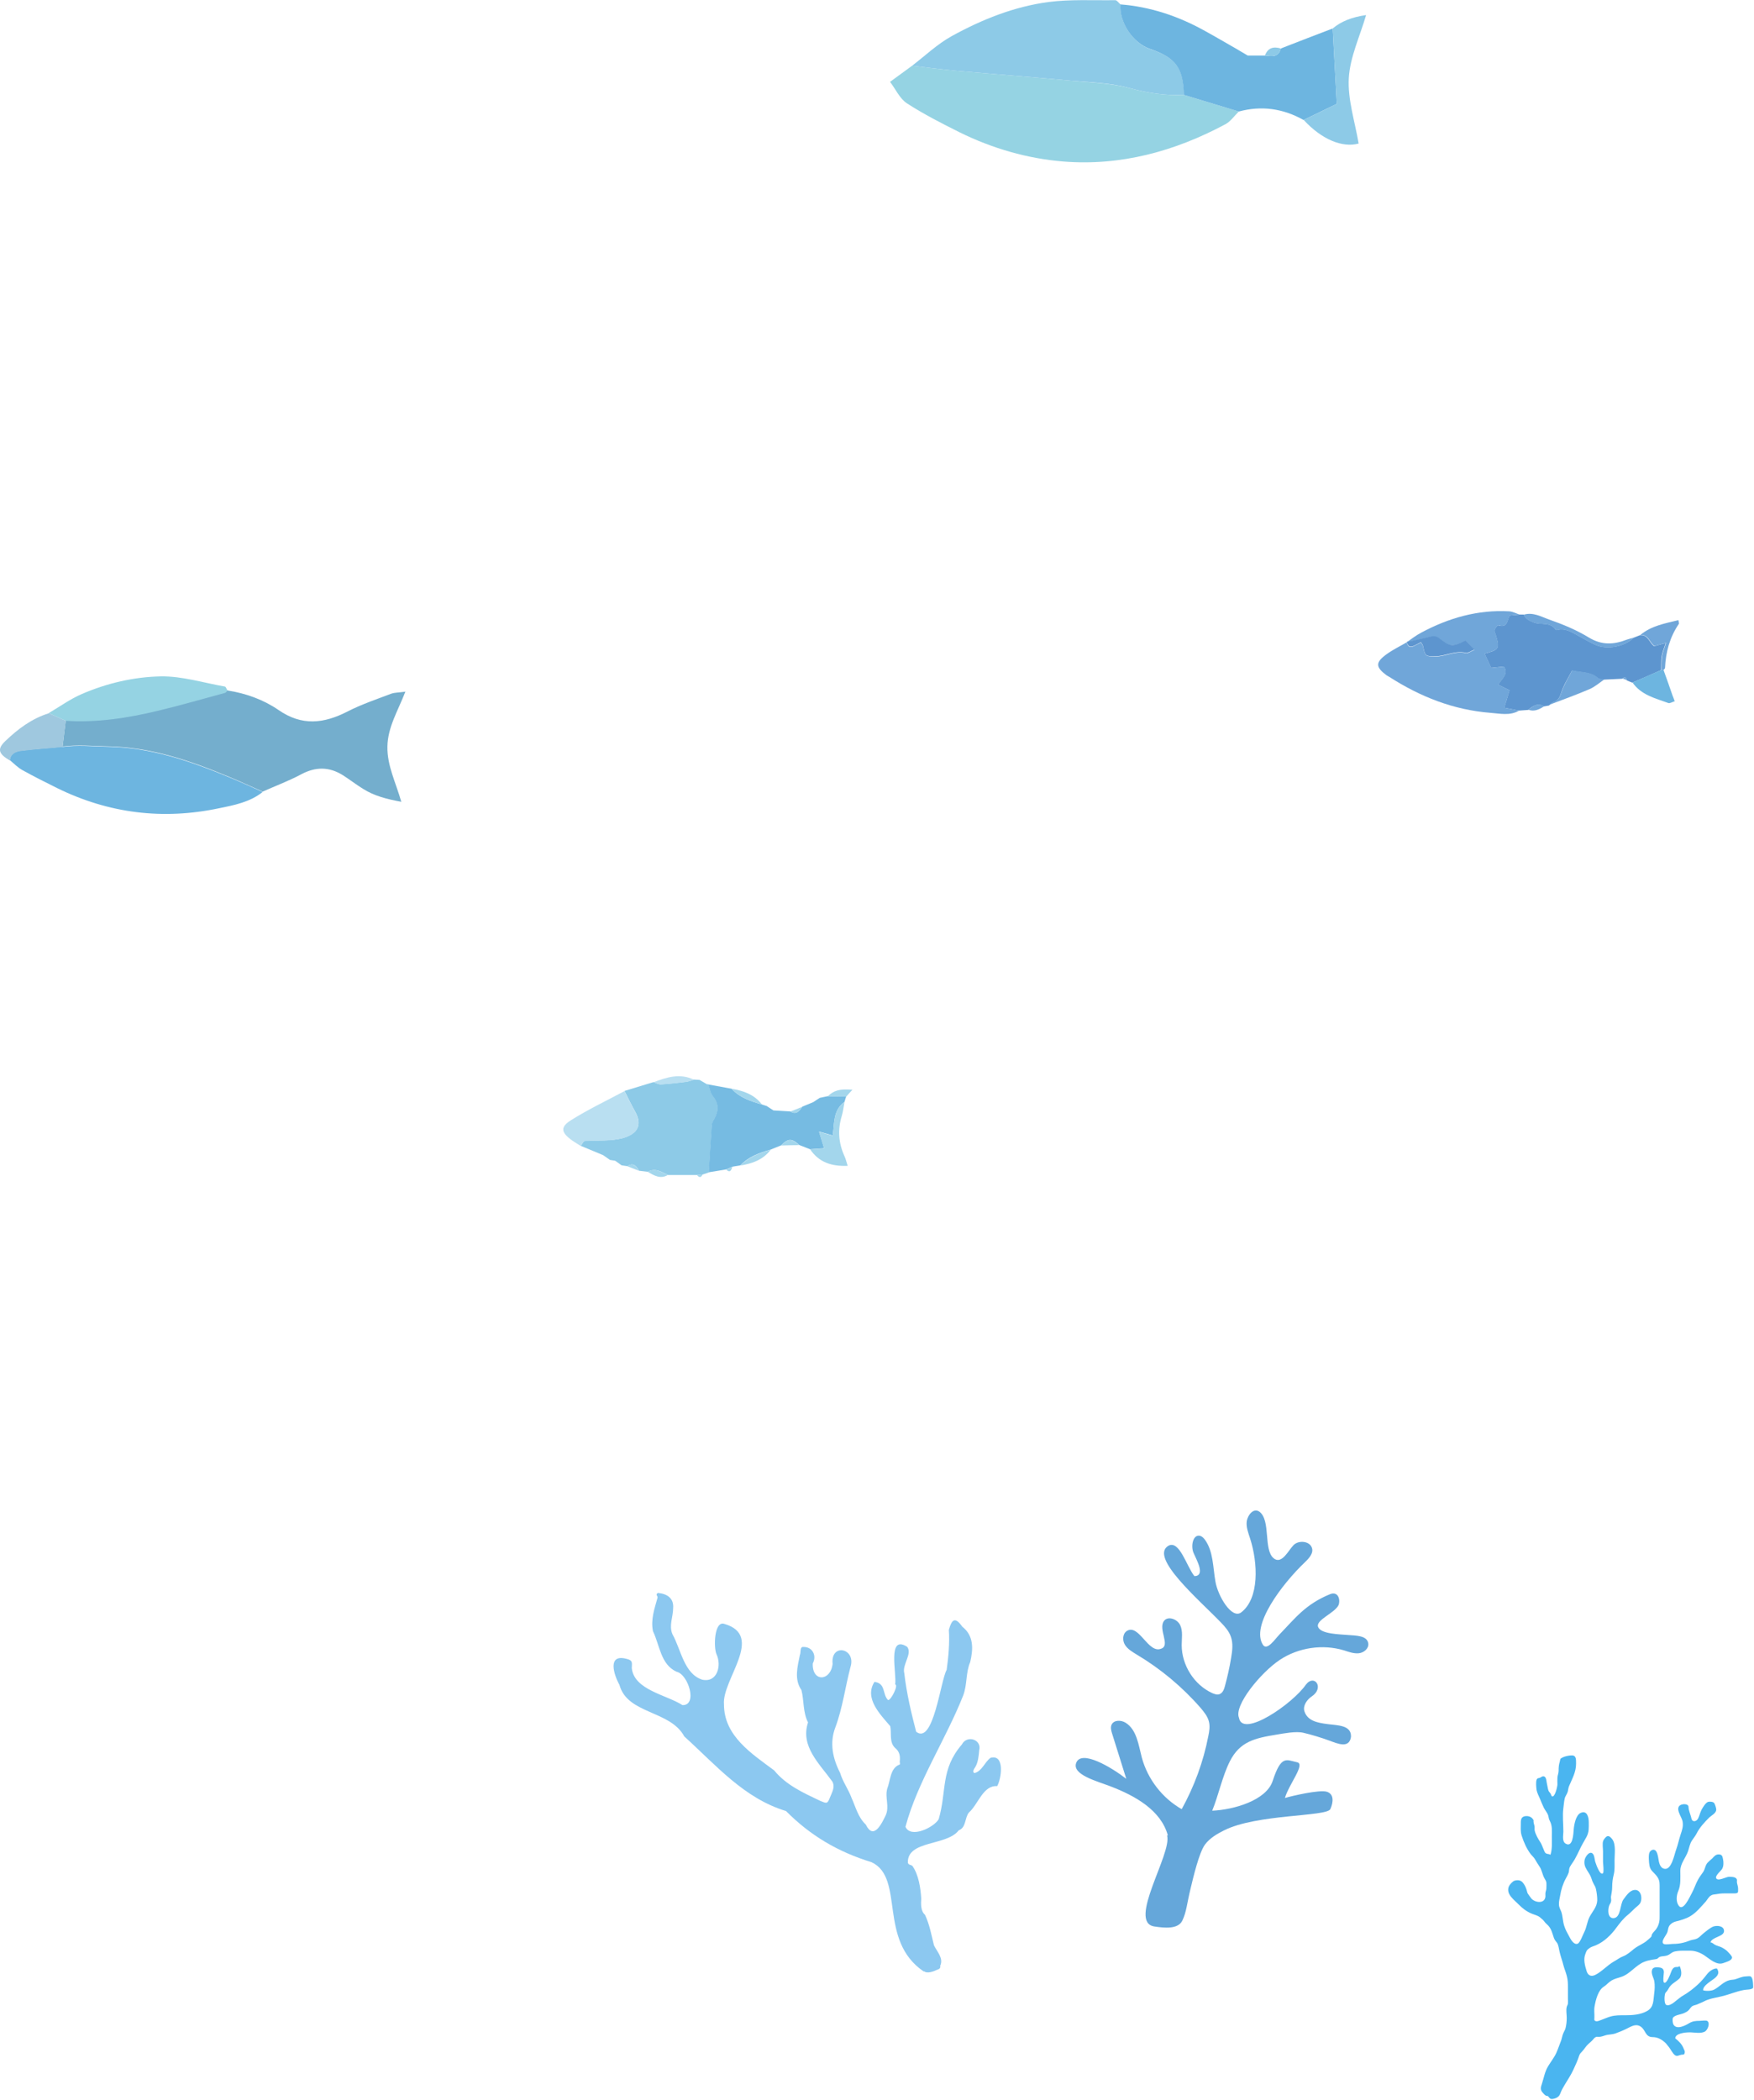 <?xml version="1.0" encoding="UTF-8"?><svg id="_レイヤー_2" xmlns="http://www.w3.org/2000/svg" viewBox="0 0 103.5 123.89"><defs><style>.cls-1{fill:#9fc8df;}.cls-2{fill:#65a7da;}.cls-3{fill:#8dcae7;}.cls-4{fill:#8cc8f0;}.cls-5{fill:#b9dff1;}.cls-6{fill:#a3d6ec;}.cls-7{fill:#95d3e3;}.cls-8{fill:#6db5e0;}.cls-9{fill:#4ab5f0;}.cls-10{fill:#5d95cf;}.cls-11{fill:#74aecd;}.cls-12{fill:#76bbe2;}.cls-13{fill:#70a6d9;}</style></defs><g id="_レイヤー_1-2"><g><g><path class="cls-3" d="M41.69,63.97s.08,0,.12,.02c.08,.23,.11,.51,.26,.69,.36,.44,.35,.86,.09,1.33-.07,.12-.14,.25-.15,.39-.07,.93-.12,1.86-.18,2.78-.12,.04-.24,.08-.36,.12-.11,.01-.22,.02-.33,.03-.57,0-1.15,0-1.72,0-.38-.17-.74-.44-1.19-.19-.17-.02-.34-.04-.52-.06-.16-.26-.33-.51-.69-.27-.11-.02-.23-.03-.34-.05-.13-.09-.25-.18-.38-.27-.1-.02-.21-.03-.31-.05-.13-.09-.27-.19-.4-.28-.44-.18-.88-.37-1.32-.55,.08-.1,.15-.28,.23-.29,.5-.04,1-.01,1.5-.05,.33-.03,.68-.07,.99-.2,.72-.29,.87-.81,.48-1.49-.22-.4-.42-.81-.62-1.21,.57-.17,1.14-.35,1.71-.52,.15,.05,.3,.14,.45,.13,.49-.03,.99-.09,1.48-.15,.16-.02,.31-.09,.46-.13,.11,0,.22,.02,.33,.02,.14,.08,.27,.16,.41,.24Z"/><path class="cls-12" d="M41.82,69.18c.06-.93,.11-1.86,.18-2.78,0-.13,.08-.27,.15-.39,.26-.47,.27-.89-.09-1.33-.15-.18-.18-.45-.26-.69,.46,.08,.91,.17,1.37,.25,.48,.53,1.13,.74,1.79,.93,.09,.03,.18,.06,.28,.09,.13,.09,.27,.17,.4,.26,.33,.02,.66,.04,1,.06,.36,.22,.53-.03,.7-.28,.22-.09,.44-.18,.65-.27,.13-.08,.25-.17,.38-.25,.16-.03,.32-.07,.47-.1,.36,0,.73,.02,1.09,.02-.03,.11-.07,.21-.1,.32-.68,.49-.59,1.27-.69,1.98-.26-.08-.48-.14-.81-.23,.12,.4,.21,.66,.3,.98-.33,.03-.58,.04-.83,.06-.21-.08-.43-.17-.64-.25-.43-.4-.66-.4-1.06,.02-.21,.08-.42,.17-.62,.25-.66,.19-1.3,.41-1.79,.93-.16,.03-.31,.05-.47,.08-.12,.05-.25,.11-.37,.16-.34,.06-.68,.11-1.03,.17Z"/><path class="cls-5" d="M36.85,64.38c.21,.4,.4,.81,.62,1.21,.39,.69,.24,1.21-.48,1.49-.31,.12-.66,.17-.99,.2-.5,.04-1,.01-1.5,.05-.08,0-.16,.19-.23,.29-.17-.11-.34-.21-.5-.32-.67-.48-.73-.8-.05-1.22,1.01-.63,2.08-1.14,3.13-1.7Z"/><path class="cls-6" d="M47.8,67.82c.25-.02,.51-.04,.83-.06-.1-.31-.18-.58-.3-.98,.33,.1,.55,.16,.81,.23,.1-.71,0-1.49,.69-1.98-.05,.27-.08,.56-.16,.82-.25,.82-.19,1.61,.17,2.39,.07,.15,.1,.31,.18,.55-.96,.04-1.7-.21-2.22-.98Z"/><path class="cls-5" d="M40.95,63.71c-.15,.05-.31,.11-.46,.13-.49,.06-.98,.12-1.48,.15-.15,0-.3-.08-.45-.13,.78-.3,1.57-.55,2.39-.15Z"/><path class="cls-6" d="M44.96,65.17c-.66-.19-1.3-.4-1.79-.93,.7,.12,1.34,.34,1.79,.93Z"/><path class="cls-6" d="M43.69,68.77c.49-.51,1.13-.74,1.79-.93-.45,.59-1.09,.82-1.79,.93Z"/><path class="cls-6" d="M49.93,64.71c-.36,0-.73-.02-1.09-.02,.37-.35,.69-.45,1.46-.39-.17,.18-.27,.3-.37,.41Z"/><path class="cls-6" d="M38.22,69.14c.45-.25,.81,.02,1.19,.19-.45,.26-.82,.03-1.19-.19Z"/><path class="cls-6" d="M46.1,67.59c.39-.42,.62-.42,1.06-.02-.35,0-.71,.01-1.06,.02Z"/><path class="cls-6" d="M37.01,68.81c.36-.24,.53,.01,.69,.27-.23-.09-.46-.18-.69-.27Z"/><path class="cls-6" d="M47.33,65.31c-.17,.25-.34,.5-.7,.28,.23-.09,.47-.18,.7-.28Z"/><path class="cls-6" d="M41.13,69.33c.11-.01,.22-.02,.33-.03-.09,.19-.2,.2-.33,.03Z"/><path class="cls-6" d="M42.85,69.01c.12-.05,.25-.11,.37-.16-.07,.18-.13,.39-.37,.16Z"/><path class="cls-6" d="M36.3,68.5c.13,.09,.25,.18,.38,.27-.13-.09-.25-.18-.38-.27Z"/><path class="cls-6" d="M35.58,68.17c.13,.09,.27,.19,.4,.28-.13-.09-.27-.19-.4-.28Z"/><path class="cls-6" d="M45.64,65.53c-.13-.09-.27-.17-.4-.26,.13,.09,.27,.17,.4,.26Z"/><path class="cls-6" d="M48.37,64.79c-.13,.08-.25,.17-.38,.25,.13-.08,.25-.17,.38-.25Z"/><path class="cls-5" d="M41.69,63.97c-.14-.08-.27-.16-.41-.24,.14,.08,.27,.16,.41,.24Z"/></g><g><path class="cls-11" d="M13.42,40.74c1.09,.17,2.12,.54,3.01,1.15,1.38,.96,2.68,.81,4.08,.09,.82-.42,1.71-.72,2.58-1.05,.2-.07,.43-.06,.83-.12-.44,1.14-1.04,2.09-1.06,3.24-.02,1.13,.49,2.1,.82,3.26-.87-.16-1.6-.35-2.25-.76-.41-.25-.79-.55-1.2-.81-.8-.5-1.6-.51-2.46-.05-.73,.39-1.51,.68-2.27,1.02-.64-.28-1.28-.58-1.93-.85-2.32-.97-4.66-1.78-7.22-1.82-.89-.02-1.77-.11-2.66,.01,.06-.52,.13-1.03,.19-1.55,1.84,.12,3.65-.16,5.43-.59,1.33-.32,2.65-.7,3.98-1.06,.05-.01,.09-.09,.13-.14Z"/><path class="cls-8" d="M3.69,44.07c.89-.12,1.77-.03,2.66-.01,2.56,.04,4.91,.86,7.22,1.82,.65,.27,1.29,.56,1.93,.85-.75,.6-1.68,.78-2.57,.96-3.31,.7-6.51,.31-9.56-1.19-.69-.34-1.38-.69-2.05-1.06-.27-.15-.5-.39-.74-.59,.04-.4,.35-.52,.67-.56,.81-.1,1.63-.15,2.44-.23Z"/><path class="cls-7" d="M13.42,40.74s-.08,.12-.13,.14c-1.32,.36-2.64,.74-3.98,1.06-1.78,.43-3.59,.71-5.43,.59-.34-.15-.67-.3-1.01-.45,.65-.38,1.28-.84,1.96-1.13,1.48-.64,3.07-1.01,4.66-1.04,1.26-.02,2.52,.38,3.78,.6,.06,.01,.1,.15,.15,.23Z"/><path class="cls-1" d="M2.87,42.08c.34,.15,.67,.3,1.01,.45-.06,.52-.13,1.03-.19,1.55-.81,.07-1.63,.13-2.44,.23-.31,.04-.62,.16-.67,.56-.67-.39-.76-.67-.27-1.14,.74-.71,1.56-1.33,2.56-1.64Z"/></g><g><path class="cls-7" d="M73.1,6.58c-.26,.25-.48,.58-.79,.75-2.99,1.6-6.17,2.47-9.56,2.2-2.12-.17-4.19-.77-6.12-1.72-1.06-.53-2.12-1.07-3.11-1.71-.43-.28-.67-.84-1-1.27,.43-.32,.87-.63,1.3-.95,.88,.1,1.77,.22,2.65,.3,2.24,.2,4.48,.37,6.72,.58,1.16,.11,2.36,.14,3.47,.44,1.07,.29,2.11,.45,3.2,.4,1.08,.33,2.16,.65,3.24,.98Z"/><path class="cls-3" d="M69.86,5.6c-1.09,.05-2.13-.11-3.2-.4-1.11-.31-2.31-.34-3.47-.44-2.24-.21-4.48-.38-6.72-.58-.89-.08-1.77-.2-2.65-.3,.77-.59,1.49-1.28,2.34-1.75,1.78-.98,3.68-1.74,5.7-2.01,1.3-.17,2.63-.09,3.95-.11,.1,0,.21,.17,.32,.26-.09,1.05,.73,2.29,1.75,2.63,1.51,.51,1.94,1.09,1.99,2.71Z"/><path class="cls-8" d="M69.86,5.6c-.05-1.61-.48-2.19-1.99-2.71-1.02-.34-1.84-1.58-1.75-2.63,1.75,.14,3.37,.68,4.9,1.52,.66,.36,1.3,.74,1.95,1.11,.22,.13,.44,.26,.66,.39,.34,0,.67,0,1.01,0,.4,.05,.8,.12,.94-.42,1.02-.4,2.04-.79,3.06-1.18,.08,1.41,.15,2.81,.24,4.45-.57,.28-1.27,.61-1.96,.95-1.21-.68-2.48-.86-3.82-.5-1.08-.33-2.16-.65-3.24-.98Z"/><path class="cls-3" d="M76.92,7.08c.69-.33,1.39-.67,1.96-.95-.09-1.64-.17-3.05-.24-4.45q.73-.62,1.97-.79c-.37,1.27-.95,2.48-1.02,3.72-.07,1.27,.36,2.56,.58,3.86-.95,.26-2.17-.23-3.24-1.39Z"/><path class="cls-3" d="M75.58,2.86c-.13,.54-.54,.47-.94,.42,.17-.46,.5-.55,.94-.42Z"/><path class="cls-3" d="M73.63,3.28c-.22-.13-.44-.26-.66-.39,.22,.13,.44,.26,.66,.39Z"/></g><path class="cls-2" d="M68.91,108.29c-.41-1.49-1.95-2.34-3.39-2.89-.78-.3-2.26-.68-2.02-1.37,.29-.83,2.1,.26,2.96,.93-.28-.89-.56-1.78-.84-2.68-.05-.16-.1-.35-.03-.51,.13-.29,.56-.29,.83-.12,.66,.41,.76,1.31,.96,2.07,.35,1.27,1.21,2.38,2.35,3.03,.74-1.34,1.28-2.8,1.57-4.31,.06-.29,.11-.59,.03-.88-.08-.3-.28-.54-.48-.78-1.08-1.24-2.36-2.31-3.77-3.15-.26-.16-.54-.32-.7-.58s-.14-.66,.12-.82c.71-.43,1.26,1.37,2.02,1.05,.56-.19-.19-1.15,.16-1.63,.23-.32,.79-.12,.96,.24,.17,.36,.09,.78,.09,1.18,0,1.18,.73,2.34,1.8,2.83,.14,.06,.3,.12,.44,.06,.18-.07,.26-.28,.31-.47,.15-.56,.28-1.12,.37-1.69,.07-.41,.12-.84-.02-1.23-.11-.32-.34-.58-.57-.82-1.31-1.36-4.25-3.86-3.12-4.54,.66-.36,1.07,1.2,1.54,1.79,.67-.02,.13-.95-.05-1.37-.18-.42-.03-1.14,.41-1,.11,.04,.19,.13,.26,.22,.5,.69,.47,1.62,.62,2.47,.14,.84,.96,2.24,1.52,1.82,1.08-.83,.99-2.91,.53-4.35-.11-.34-.25-.69-.2-1.04,.06-.35,.39-.8,.75-.55,.68,.52,.22,2.24,.84,2.75,.48,.38,.87-.48,1.17-.78,.29-.3,.94-.25,1.08,.15,.12,.32-.17,.63-.42,.87-1.34,1.28-3.21,3.74-2.46,4.87,.25,.35,.7-.34,.98-.63,.92-.95,1.51-1.76,2.96-2.36,.47-.2,.64,.28,.52,.63-.23,.49-1.37,.88-1.21,1.3,.16,.42,1.29,.43,1.73,.47,.48,.04,1.16,.02,1.23,.5,.04,.3-.26,.55-.56,.58-.3,.03-.59-.08-.87-.17-1.26-.38-2.69-.17-3.79,.56-1.1,.73-2.72,2.68-2.41,3.42,.21,1.21,3.16-.82,3.95-1.96,.5-.65,1.11,.19,.34,.7-.27,.18-.53,.54-.43,.87,.18,.56,.74,.68,1.37,.76,.58,.08,1.41,.05,1.38,.75-.1,.72-.82,.39-1.26,.23-.43-.16-1.11-.37-1.56-.47-.42-.1-1.15,.04-1.57,.11-1.29,.21-2.17,.41-2.76,1.58-.44,.87-.67,2.01-1.04,2.91,1.23-.05,3.19-.59,3.57-1.76,.5-1.53,.8-1.24,1.43-1.1,.53,.09-.47,1.29-.71,2.11,.44-.13,2.04-.5,2.47-.37,.43,.13,.4,.61,.21,1.03-.25,.45-4.34,.28-6.27,1.25-.42,.21-.84,.46-1.12,.83-.36,.48-.71,2-.85,2.58-.23,.94-.24,1.38-.49,1.91s-1.07,.44-1.66,.35c-1.59-.25,1.05-4.29,.76-5.36Z"/><path class="cls-4" d="M54.51,116.33c-2.73-1.85-1.1-5.52-3.08-6.45-1.98-.61-3.6-1.56-5.05-3.02-2.48-.75-4.13-2.71-6-4.4-.84-1.56-3.36-1.3-3.83-3.05-.33-.59-.73-1.84,.42-1.53,.38,.09,.32,.22,.31,.55,.14,1.29,2.04,1.57,2.99,2.18,.91,.03,.35-1.82-.35-1.97-.94-.43-.99-1.57-1.39-2.39-.14-.7,.09-1.32,.27-1.98,.02-.12-.15-.16,.02-.28,.52,.05,.95,.29,.9,.9,0,.52-.26,1.02-.04,1.54,.5,.88,.68,2.34,1.76,2.68,.89,.19,1.15-.84,.84-1.5-.18-.4-.14-2.01,.47-1.79,2.39,.7-.16,3.29-.03,4.75,0,1.86,1.63,2.9,2.96,3.89,.71,.87,1.71,1.32,2.72,1.8,.37,.15,.42,.2,.57-.19,.12-.31,.32-.61,.15-.94-.75-1.05-1.91-2.08-1.44-3.5-.31-.6-.23-1.3-.39-1.91-.44-.63-.23-1.38-.09-2.07,.07-.14-.02-.49,.2-.47,.54-.02,.81,.51,.56,.97-.05,1.11,1.05,1.07,1.17,.03-.13-1.26,1.42-.93,1.05,.2-.31,1.19-.46,2.4-.89,3.55-.35,.91-.15,1.84,.28,2.67,.15,.52,.49,.97,.68,1.49,.25,.55,.38,1.14,.84,1.57,.45,.93,.92-.02,1.17-.54,.24-.53-.05-1.04,.09-1.57,.19-.47,.17-1.2,.7-1.42,.08,.01,.05-.13,.04-.17,.04-.33,0-.61-.28-.83-.35-.34-.19-.86-.28-1.28-.59-.69-1.55-1.65-.93-2.61,.68,.08,.46,.74,.8,1.07,.16,.05,.64-.9,.42-.92,.11-.61-.49-2.98,.71-2.22,.32,.42-.31,1.05-.17,1.56,.13,1.15,.41,2.34,.7,3.45,1.02,.81,1.44-3.03,1.8-3.65,.11-.79,.18-1.59,.13-2.36,.17-.61,.36-.8,.79-.19,.69,.54,.65,1.32,.47,2.09-.27,.62-.17,1.32-.41,1.96-1.02,2.59-2.71,5.12-3.41,7.76,.31,.71,1.69,.03,1.96-.45,.49-1.68,.09-2.92,1.37-4.41,.29-.57,1.19-.3,1.02,.35-.03,.33-.06,.71-.24,1-.05,.07-.19,.28-.04,.34,.45-.11,.6-.65,.95-.9,.86-.23,.64,1.24,.39,1.67-.84-.06-1.12,1.09-1.67,1.56-.26,.34-.15,.88-.6,1.05-.7,.93-3.04,.57-3,1.91,.05,.15,.16,.1,.27,.19,.37,.53,.48,1.3,.52,1.92-.02,.3-.04,.74,.22,.96,.27,.57,.38,1.19,.53,1.8,.18,.38,.58,.76,.37,1.21,.03,.13-.05,.2-.17,.23-.23,.11-.6,.25-.79,.09Z"/><path class="cls-9" d="M91.33,123.67c-.13,.03-.25-.14-.32-.22-.13-.15-.09-.31-.03-.48,.12-.36,.17-.72,.37-1.05,.16-.27,.36-.51,.49-.8,.11-.25,.19-.5,.29-.75,.04-.13,.06-.26,.11-.38,.04-.11,.11-.2,.14-.32,.05-.21,.07-.39,.07-.61,0-.19-.05-.46,0-.64,.02-.09,.06-.11,.07-.2,.01-.09,0-.19,0-.28,0-.22,0-.44,0-.66,0-.24,0-.43-.06-.66-.05-.22-.14-.42-.2-.64-.07-.29-.18-.56-.24-.85-.03-.13-.06-.38-.14-.49-.08-.11-.14-.16-.19-.3-.09-.26-.14-.52-.34-.73-.09-.09-.15-.13-.22-.23-.07-.1-.17-.17-.26-.25-.15-.12-.34-.15-.52-.23-.28-.12-.54-.32-.75-.54-.25-.26-.74-.59-.57-1.04,.05-.12,.22-.31,.34-.35,.21-.06,.38-.03,.51,.14,.1,.13,.18,.3,.22,.47,.03,.1,.02,.11,.08,.19,.06,.08,.12,.18,.19,.26,.21,.23,.76,.32,.82-.1,.01-.09-.01-.18,.01-.28,.03-.11,.05-.16,.05-.28,0-.09,.01-.19,0-.28-.02-.12-.06-.16-.12-.27-.12-.22-.15-.49-.29-.69-.09-.14-.18-.27-.26-.42-.07-.12-.16-.19-.25-.3-.24-.31-.42-.72-.54-1.1-.08-.25-.05-.51-.05-.77,0-.21,.05-.35,.27-.38,.19-.02,.37,.04,.47,.22,.03,.05,0,.07,.01,.12,.01,.09,.03,.13,.05,.21,.03,.1,0,.21,.02,.31,.05,.21,.2,.49,.32,.66,.09,.13,.13,.28,.2,.43,.04,.08,.06,.2,.15,.25,.09,.05,.17,.02,.26,.08,.11-.35,.08-.71,.08-1.08,0-.33,.04-.62-.12-.92-.07-.13-.06-.21-.1-.34-.05-.14-.18-.29-.25-.43-.08-.16-.15-.34-.22-.51-.07-.17-.18-.37-.21-.54-.02-.14-.05-.47,0-.6,.05-.13,.11-.08,.21-.13,.09-.04,.15-.12,.26-.06,.12,.07,.11,.33,.15,.46,.03,.12,.04,.25,.08,.36,.02,.07,.11,.14,.14,.21,0,.01,.04,.11,.06,.13,.18,.1,.33-.58,.33-.7,0-.13-.01-.27,0-.4,.01-.15,.07-.26,.07-.41,0-.21,.01-.34,.07-.54,.04-.16,0-.16,.16-.24,.11-.06,.33-.11,.47-.12,.34-.04,.33,.19,.33,.48,0,.5-.22,.87-.41,1.32-.05,.11-.05,.22-.08,.33-.04,.15-.15,.27-.18,.41-.04,.17-.06,.4-.08,.57-.06,.44,0,.93,0,1.38,0,.22-.09,.57,.13,.71,.43,.26,.46-.57,.48-.82,.02-.28,.12-.86,.41-.99,.39-.17,.48,.27,.48,.56,0,.32,.02,.56-.13,.85-.14,.26-.3,.51-.42,.78-.09,.19-.18,.37-.28,.55-.06,.12-.27,.38-.31,.51-.03,.09-.02,.19-.05,.28-.04,.11-.1,.23-.16,.33-.18,.33-.28,.66-.34,1.02-.03,.18-.08,.34-.07,.52,0,.17,.08,.28,.14,.44,.09,.27,.08,.55,.17,.82,.07,.23,.19,.44,.3,.64,.08,.16,.27,.5,.49,.42,.15-.06,.31-.53,.39-.68,.15-.29,.17-.63,.32-.91,.18-.34,.43-.57,.45-.97,0-.22-.03-.46-.08-.68-.03-.13-.07-.17-.12-.27-.07-.13-.11-.22-.15-.36-.05-.17-.17-.33-.26-.48-.12-.2-.17-.34-.14-.57,.02-.2,.32-.63,.51-.36,.08,.12,.08,.3,.12,.44,.05,.16,.12,.34,.2,.49,.04,.07,.14,.27,.25,.2,.08-.05,.01-.63,.01-.69v-.61c0-.18-.05-.45,.01-.62,.03-.08,.15-.24,.23-.27,.13-.05,.24,.09,.31,.18,.22,.3,.13,.87,.13,1.24,0,.29,.02,.57-.05,.85-.06,.24-.09,.47-.09,.72,0,.22-.04,.37-.07,.57-.01,.1,.03,.2,0,.3-.02,.09-.08,.15-.11,.24-.08,.24-.09,.72,.24,.73,.47,0,.39-.83,.61-1.11,.15-.2,.35-.51,.62-.55,.41-.07,.52,.49,.36,.78-.06,.1-.21,.21-.29,.28-.15,.14-.29,.29-.44,.41-.27,.22-.46,.47-.67,.75-.31,.43-.72,.83-1.21,1.04-.16,.07-.27,.08-.41,.19-.14,.1-.15,.16-.21,.32-.13,.32-.03,.68,.07,1.01,.08,.26,.26,.35,.51,.23,.4-.2,.71-.57,1.1-.79,.2-.11,.34-.23,.55-.31,.22-.08,.45-.28,.63-.43,.17-.14,.38-.23,.57-.35,.05-.03,.1-.06,.15-.1,.08-.07,.25-.2,.31-.28,.02-.03,.02-.1,.04-.14,.06-.11,.18-.21,.25-.31,.17-.25,.21-.49,.2-.79,0-.39,0-.78,0-1.17,0-.21,0-.41,0-.62,0-.24-.04-.38-.2-.58-.17-.21-.35-.29-.4-.59-.03-.17-.07-.6,0-.76,.05-.12,.21-.22,.33-.14,.12,.07,.17,.34,.19,.46,.04,.24,.08,.6,.38,.64,.41,.06,.57-.86,.67-1.12,.11-.3,.17-.61,.27-.91,.09-.27,.17-.49,.11-.79-.06-.27-.5-.81-.06-.97,.12-.04,.33-.04,.4,.07,.02,.04,.02,.18,.03,.21,.03,.13,.08,.27,.12,.4,.03,.1,.04,.24,.13,.28,.12,.06,.25-.04,.3-.14,.08-.16,.12-.35,.2-.51,.07-.13,.24-.42,.39-.47,.1-.03,.3-.01,.36,.07,.05,.07,.12,.3,.12,.38,0,.22-.27,.34-.41,.47-.28,.28-.56,.58-.74,.93-.08,.16-.19,.29-.29,.44-.12,.19-.15,.4-.22,.61-.14,.41-.46,.73-.46,1.17,0,.42,.04,.81-.12,1.19-.11,.25-.15,.63,.03,.87,.26,.35,.64-.51,.77-.75,.14-.25,.22-.53,.36-.78,.09-.17,.21-.32,.32-.48,.09-.15,.11-.32,.19-.45,.06-.11,.25-.25,.34-.34,.11-.12,.21-.24,.38-.23,.18,0,.22,.1,.25,.28,.04,.18,.04,.41-.05,.57-.06,.11-.41,.39-.36,.54,.08,.23,.6-.07,.76-.07,.12,0,.36,0,.44,.11,.06,.07,.02,.13,.03,.22,.02,.13,.07,.24,.07,.37,.01,.26,0,.28-.28,.28-.18,0-.35,0-.53,0-.19,0-.33,.02-.51,.05-.12,.02-.19,.01-.29,.08-.12,.07-.21,.24-.29,.34-.29,.32-.56,.66-.93,.88-.24,.14-.59,.25-.86,.31-.12,.03-.25,.11-.33,.2-.12,.14-.1,.26-.15,.42-.05,.17-.43,.57-.22,.7,.1,.06,.43,0,.55,0,.38,0,.67-.07,1.03-.21,.11-.04,.21-.04,.32-.08,.19-.06,.28-.2,.43-.32,.16-.13,.42-.35,.61-.42,.23-.07,.61-.03,.62,.26,.01,.35-.71,.35-.8,.68,.12,.01,.18,.1,.28,.15,.12,.06,.27,.09,.39,.15,.13,.07,.27,.16,.36,.26,.06,.06,.22,.23,.24,.31,.03,.2-.36,.29-.51,.35-.41,.15-.81-.25-1.13-.46-.25-.16-.53-.27-.83-.27-.15,0-.31,0-.46,0-.14,0-.42,.02-.55,.08-.12,.06-.2,.15-.34,.2-.12,.04-.24,.04-.36,.06-.15,.03-.14,.08-.24,.14-.03,.02-.3,.05-.28,.05-.16,.03-.31,.06-.46,.12-.51,.19-.85,.72-1.36,.89-.22,.08-.38,.1-.59,.22-.18,.11-.28,.25-.45,.36-.34,.21-.48,.77-.55,1.17-.04,.21,0,.43-.01,.65,0,.1-.03,.17,.06,.21,.1,.05,.27-.04,.36-.07,.17-.06,.34-.14,.51-.19,.3-.09,.58-.08,.88-.08,.43,0,.91-.03,1.3-.25,.41-.23,.36-.63,.42-1.05,.03-.21,.04-.47,.01-.68-.03-.22-.21-.46-.14-.69,.04-.15,.2-.17,.36-.16,.21,.02,.33,.07,.34,.28,0,.09-.07,.54,0,.61,.14,.13,.33-.38,.36-.44,.07-.16,.12-.42,.31-.46,.12-.02,.16,.02,.26-.06,.1,.21,.16,.55-.01,.73-.15,.15-.36,.25-.51,.41-.1,.1-.13,.2-.21,.31-.06,.09-.12,.1-.14,.22-.03,.13-.05,.55,.08,.62,.14,.08,.39-.09,.47-.16,.2-.15,.35-.3,.57-.42,.29-.17,.57-.39,.82-.62,.21-.19,.39-.41,.56-.63,.12-.15,.37-.34,.57-.32,.14,.22,.09,.37-.09,.54-.17,.16-.77,.47-.72,.75,.18,.05,.5,.04,.66-.05,.3-.16,.55-.47,.9-.55,.11-.03,.21-.02,.32-.05,.21-.06,.39-.16,.61-.17,.08,0,.24-.03,.31,0,.12,.07,.13,.31,.14,.42,0,.03,.02,.22,0,.26-.09,.11-.41,.09-.54,.12-.45,.08-.89,.28-1.34,.38-.37,.09-.69,.12-1.03,.3-.11,.06-.24,.1-.36,.16-.1,.05-.19,.05-.29,.1-.09,.04-.14,.14-.2,.21-.11,.13-.2,.16-.35,.23-.15,.06-.5,.1-.61,.25-.05,.08-.02,.33,.02,.4,.19,.35,.73,.05,.93-.07,.2-.12,.37-.14,.61-.14,.09,0,.37-.04,.45,0,.2,.12,.04,.52-.11,.62-.25,.16-.67,.05-.95,.06-.21,0-.81,.05-.82,.35,.22,.18,.4,.35,.5,.62,.03,.08,.08,.13,.06,.23-.03,.14-.06,.1-.2,.12-.14,.02-.24,.12-.37,.03-.14-.09-.26-.36-.37-.49-.06-.07-.11-.14-.17-.21-.22-.22-.48-.37-.78-.37-.46,0-.4-.44-.74-.64-.28-.16-.54,.02-.79,.14-.22,.11-.46,.21-.69,.29-.16,.05-.32,.05-.48,.08-.13,.03-.26,.09-.4,.11-.07,.01-.15,0-.21,0-.1,.03-.13,.07-.19,.14-.09,.11-.18,.18-.29,.28-.15,.13-.23,.29-.36,.43-.09,.1-.15,.14-.19,.27-.09,.28-.21,.54-.34,.82-.14,.31-.34,.6-.51,.89-.08,.14-.16,.27-.22,.41-.04,.09-.07,.21-.15,.28-.1,.09-.22,.13-.34,.15-.2,.03-.18-.11-.34-.21Z"/><g><path class="cls-10" d="M96.42,37.62c.12-.05,.23-.09,.35-.14,.49-.05,.55,.46,.84,.65,.21-.06,.41-.12,.68-.19-.1,.32-.2,.55-.24,.79-.04,.26-.02,.54-.03,.81-.57,.25-1.13,.5-1.7,.74-.11-.04-.22-.09-.32-.13-.04-.15-.1-.26-.27-.1-.35,.02-.71,.03-1.06,.05-.13-.03-.3,0-.38-.08-.44-.39-.99-.32-1.53-.45-.23,.45-.5,.86-.64,1.31-.09,.29-.19,.47-.48,.56-.09,.03-.16,.13-.24,.19-.09,.02-.18,.03-.28,.05-.38-.22-.67-.03-.94,.21-.18,.01-.37,.03-.55,.04-.29-.06-.58-.11-.87-.17,.11-.37,.22-.71,.31-1.03-.24-.12-.45-.22-.67-.33,.24-.39,.62-.64,.34-1.07-.25,.03-.49,.05-.75,.08-.14-.3-.26-.57-.39-.84,.86-.23,.9-.3,.67-1.08-.03-.11-.11-.22-.08-.32,.03-.11,.18-.29,.21-.28,.55,.19,.54-.29,.67-.57,.23-.02,.43-.04,.63-.06,.07,0,.14,0,.21,0,.12,.27,.35,.37,.61,.47,.42,.16,.97-.06,1.28,.43,.01,.02,.08,0,.13,0,.43-.1,.78,.12,1.13,.31,.35,.19,.7,.4,1.07,.57,.7,.32,1.74,.12,2.29-.43Z"/><path class="cls-13" d="M89.71,36.26c-.2,.02-.4,.04-.63,.06-.13,.28-.12,.76-.67,.57-.04-.01-.18,.17-.21,.28-.02,.09,.05,.21,.08,.32,.23,.78,.19,.84-.67,1.08,.13,.28,.25,.54,.39,.84,.26-.03,.5-.05,.75-.08,.28,.43-.1,.69-.34,1.07,.23,.11,.43,.21,.67,.33-.1,.32-.2,.65-.31,1.03,.28,.05,.58,.11,.87,.17-.55,.32-1.14,.17-1.7,.13-2.17-.17-4.14-.95-5.96-2.12-.06-.04-.12-.06-.17-.1-.64-.48-.66-.75,0-1.23,.37-.27,.8-.48,1.2-.71,.05,.2,.14,.34,.38,.24,.15-.07,.3-.15,.46-.23,.06,.11,.11,.16,.12,.22,.13,.6,.13,.6,.73,.61,.61,0,1.17-.36,1.8-.2,.12,.03,.27-.1,.5-.19-.21-.22-.37-.39-.52-.54-.77,.37-.88,.38-1.5-.1-.21-.16-.37-.18-.61-.12-.45,.12-.91,.21-1.37,.31,.29-.2,.57-.42,.88-.58,1.61-.86,3.32-1.35,5.16-1.25,.23,.01,.45,.14,.67,.21Z"/><path class="cls-13" d="M91.41,41.61c.08-.07,.15-.17,.24-.19,.29-.08,.39-.27,.48-.56,.15-.45,.42-.86,.64-1.31,.54,.13,1.09,.06,1.53,.45,.09,.08,.25,.06,.38,.08-.29,.2-.56,.44-.88,.58-.79,.34-1.6,.63-2.41,.94Z"/><path class="cls-8" d="M96.34,40.27c.57-.25,1.13-.5,1.7-.74,.04,0,.08,0,.12,0,.18,.5,.36,1,.53,1.5,.04,.1,.08,.2,.13,.35-.15,.04-.29,.14-.38,.1-.77-.28-1.6-.47-2.11-1.21Z"/><path class="cls-13" d="M98.16,39.53s-.08,0-.12,0c0-.27-.01-.54,.03-.81,.04-.24,.14-.47,.24-.79-.27,.08-.47,.13-.68,.19-.29-.19-.36-.7-.84-.65,.65-.55,1.45-.68,2.25-.88,.02,.14,.04,.2,.02,.23-.53,.78-.77,1.66-.81,2.59,0,.04-.05,.07-.07,.11Z"/><path class="cls-13" d="M96.42,37.62c-.56,.55-1.59,.75-2.29,.43-.37-.17-.71-.38-1.07-.57-.35-.19-.7-.41-1.13-.31-.04,0-.12,.03-.13,0-.31-.49-.86-.27-1.28-.43-.27-.1-.5-.2-.61-.47,.56-.17,1.05,.13,1.54,.3,.8,.28,1.59,.61,2.31,1.05,.76,.46,1.47,.42,2.24,.12,.14-.05,.28-.08,.42-.12Z"/><path class="cls-13" d="M90.19,41.88c.28-.24,.56-.43,.94-.21-.29,.18-.58,.34-.94,.21Z"/><path class="cls-13" d="M95.75,40.04c.16-.16,.22-.05,.27,.1-.09-.03-.18-.07-.27-.1Z"/><path class="cls-10" d="M83,37.88c.46-.1,.92-.19,1.37-.31,.24-.06,.4-.05,.61,.12,.62,.48,.73,.48,1.5,.1,.15,.16,.31,.32,.52,.54-.23,.09-.39,.22-.5,.19-.63-.16-1.2,.2-1.8,.2-.6,0-.6,0-.73-.61-.01-.06-.06-.11-.12-.22-.16,.08-.31,.17-.46,.23-.24,.1-.32-.05-.38-.24,0,0,0,0,0,0Z"/></g></g></g></svg>